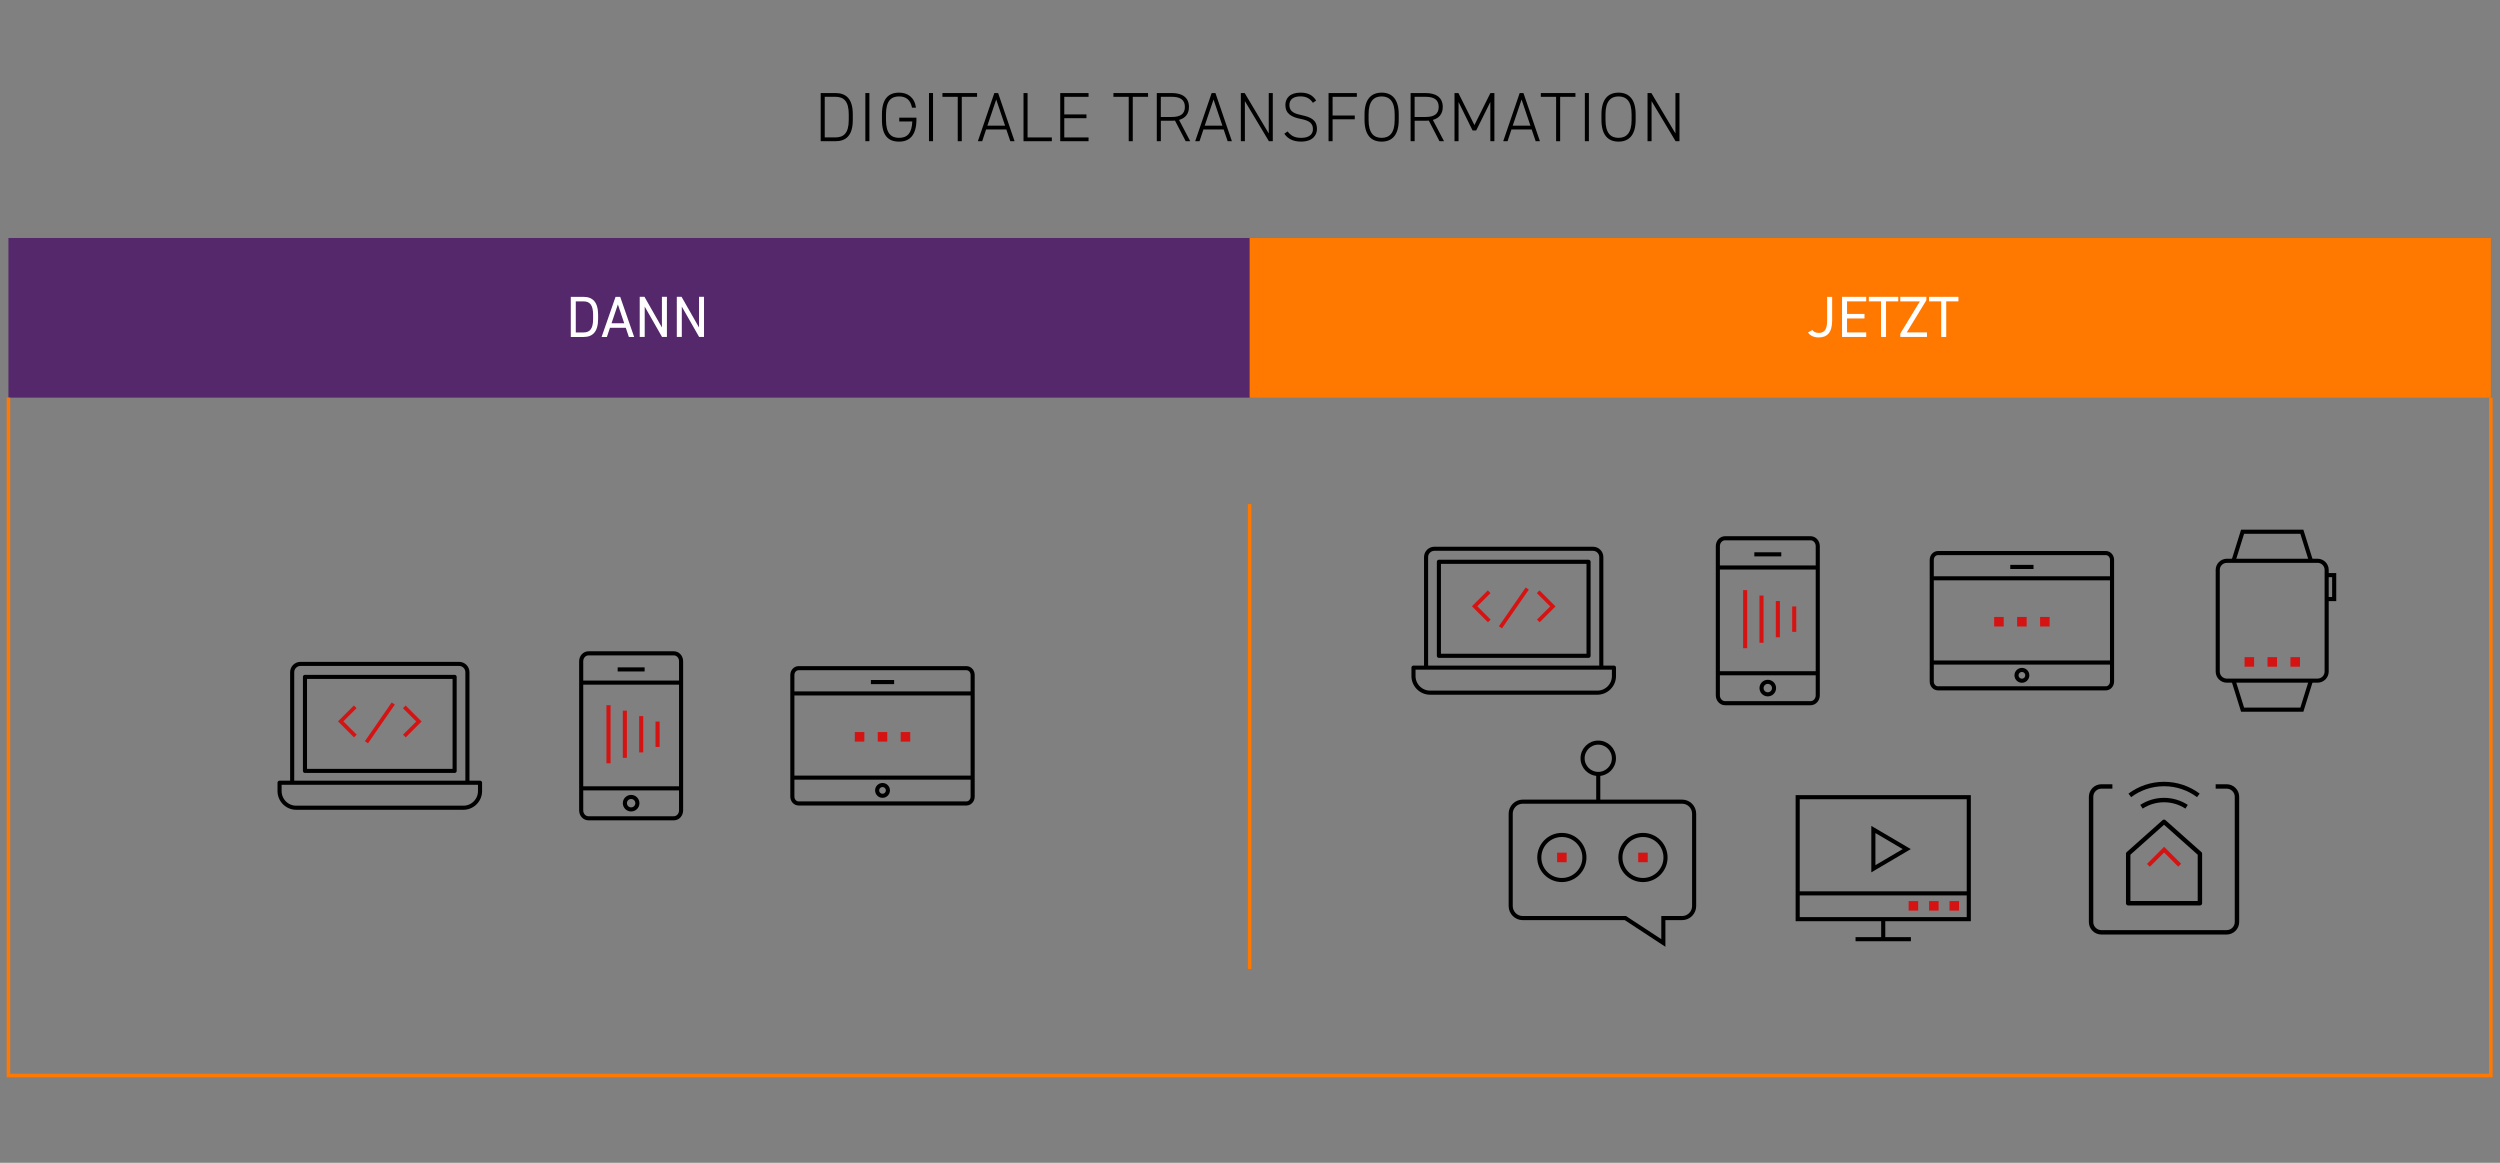 <?xml version="1.0" encoding="UTF-8"?><svg id="Layer_3" xmlns="http://www.w3.org/2000/svg" viewBox="0 0 860 400"><rect x="0" y="0" width="860" height="400" fill="#808080" stroke="none"/><defs><style>.cls-1{fill:#fff;}.cls-2{fill:#ff7800;}.cls-3{fill:#d51313;}.cls-4{fill:#54286a;}.cls-5{stroke-width:1.52px;}.cls-5,.cls-6,.cls-7,.cls-8,.cls-9{fill:none;}.cls-5,.cls-7,.cls-8{stroke:#000;}.cls-5,.cls-8{stroke-linejoin:round;}.cls-6{stroke:#d51313;}.cls-6,.cls-7,.cls-8{stroke-width:1.41px;}.cls-6,.cls-7,.cls-9{stroke-miterlimit:10;}.cls-9{stroke:#ff7800;stroke-width:1.22px;}</style></defs><rect class="cls-4" x="2.9" y="81.87" width="427.13" height="54.92"/><rect class="cls-2" x="429.87" y="81.87" width="426.97" height="54.92"/><g><path d="m282.32,48.57v-16.56h5.04c3.67,0,6,1.94,6,7.3v1.97c0,5.35-2.33,7.3-6,7.3h-5.04Zm9.65-7.3v-1.97c0-4.54-1.75-6-4.61-6h-3.65v13.97h3.65c2.83,0,4.61-1.39,4.61-6Z"/><path d="m299.07,48.57h-1.39v-16.56h1.39v16.56Z"/><path d="m315.25,40.49v.67c0,5.28-2.28,7.56-5.98,7.56s-5.88-2.09-5.88-7.44v-1.97c0-5.35,2.28-7.44,5.88-7.44,2.93,0,5.3,1.54,5.83,5.16h-1.37c-.53-2.76-2.16-3.86-4.46-3.86-2.81,0-4.49,1.63-4.49,6.14v1.97c0,4.51,1.68,6.14,4.49,6.14s4.42-1.58,4.56-5.64h-4.49v-1.3h5.9Z"/><path d="m320.96,48.57h-1.39v-16.56h1.39v16.56Z"/><path d="m336.11,32.01v1.3h-5.26v15.27h-1.39v-15.27h-5.26v-1.3h11.91Z"/><path d="m336.39,48.57l5.66-16.56h1.3l5.66,16.56h-1.46l-1.37-4.03h-6.96l-1.34,4.03h-1.49Zm3.26-5.33h6.1l-3.05-9-3.05,9Z"/><path d="m353.48,47.28h8.35v1.3h-9.74v-16.56h1.39v15.27Z"/><path d="m374.46,32.01v1.3h-8.35v6.05h7.63v1.3h-7.63v6.62h8.35v1.3h-9.74v-16.56h9.74Z"/><path d="m394.93,32.01v1.3h-5.26v15.27h-1.39v-15.27h-5.26v-1.3h11.91Z"/><path d="m407.87,48.57l-3.67-7.08c-.36.05-.72.05-1.1.05h-3.77v7.03h-1.39v-16.56h5.16c3.74,0,5.9,1.63,5.9,4.78,0,2.35-1.22,3.86-3.41,4.46l3.84,7.32h-1.56Zm-4.78-8.33c2.9,0,4.51-.98,4.51-3.46s-1.61-3.48-4.51-3.48h-3.77v6.94h3.77Z"/><path d="m411.15,48.57l5.66-16.56h1.3l5.66,16.56h-1.46l-1.37-4.03h-6.96l-1.34,4.03h-1.49Zm3.26-5.33h6.1l-3.05-9-3.05,9Z"/><path d="m437.84,32.01v16.56h-1.34l-8.26-13.78v13.78h-1.39v-16.56h1.32l8.28,13.9v-13.9h1.39Z"/><path d="m451.64,35.37c-.86-1.27-2.02-2.21-4.3-2.21s-3.79.94-3.79,2.98c0,2.38,1.9,2.98,4.3,3.5,3.12.67,5.18,1.63,5.18,4.75,0,2.11-1.49,4.32-5.45,4.32-2.64,0-4.56-.91-5.78-2.71l1.13-.79c1.03,1.3,2.18,2.21,4.66,2.21,2.95,0,4.06-1.37,4.06-2.98,0-1.99-1.15-2.95-4.27-3.55-3.1-.6-5.21-1.8-5.21-4.75,0-2.33,1.51-4.27,5.23-4.27,2.57,0,4.2.89,5.35,2.71l-1.1.79Z"/><path d="m466.76,32.01v1.3h-8.35v6.43h7.63v1.3h-7.63v7.54h-1.39v-16.56h9.74Z"/><path d="m475.28,48.72c-3.55,0-5.88-2.21-5.88-7.44v-1.97c0-5.21,2.33-7.44,5.88-7.44s5.88,2.23,5.88,7.44v1.97c0,5.23-2.33,7.44-5.88,7.44Zm-4.49-7.44c0,4.49,1.78,6.14,4.49,6.14s4.49-1.66,4.49-6.14v-1.97c0-4.46-1.78-6.14-4.49-6.14s-4.49,1.68-4.49,6.14v1.97Z"/><path d="m495.18,48.57l-3.67-7.08c-.36.05-.72.05-1.1.05h-3.77v7.03h-1.39v-16.56h5.16c3.74,0,5.9,1.63,5.9,4.78,0,2.35-1.22,3.86-3.41,4.46l3.84,7.32h-1.56Zm-4.78-8.33c2.9,0,4.51-.98,4.51-3.46s-1.61-3.48-4.51-3.48h-3.77v6.94h3.77Z"/><path d="m507.2,43.03l5.5-11.02h1.37v16.56h-1.39v-13.51l-4.87,9.82h-1.25l-4.82-9.79v13.49h-1.39v-16.56h1.34l5.52,11.02Z"/><path d="m517.11,48.57l5.66-16.56h1.3l5.66,16.56h-1.46l-1.37-4.03h-6.96l-1.34,4.03h-1.49Zm3.26-5.33h6.1l-3.05-9-3.05,9Z"/><path d="m541.95,32.01v1.3h-5.26v15.27h-1.39v-15.27h-5.26v-1.3h11.91Z"/><path d="m546.58,48.57h-1.39v-16.56h1.39v16.56Z"/><path d="m556.78,48.72c-3.55,0-5.88-2.21-5.88-7.44v-1.97c0-5.21,2.33-7.44,5.88-7.44s5.88,2.23,5.88,7.44v1.97c0,5.23-2.33,7.44-5.88,7.44Zm-4.49-7.44c0,4.49,1.78,6.14,4.49,6.14s4.49-1.66,4.49-6.14v-1.97c0-4.46-1.78-6.14-4.49-6.14s-4.49,1.68-4.49,6.14v1.97Z"/><path d="m577.74,32.01v16.56h-1.34l-8.26-13.78v13.78h-1.39v-16.56h1.32l8.28,13.9v-13.9h1.39Z"/></g><g><path class="cls-1" d="m196.35,115.92v-13.8h4.4c3.06,0,5,1.72,5,6.18v1.44c0,4.46-1.94,6.18-5,6.18h-4.4Zm7.68-6.18v-1.44c0-3.42-1.16-4.62-3.28-4.62h-2.68v10.68h2.68c2.12,0,3.28-1.2,3.28-4.62Z"/><path class="cls-1" d="m206.95,115.92l4.8-13.8h1.6l4.8,13.8h-1.82l-1.06-3.16h-5.44l-1.06,3.16h-1.82Zm3.42-4.72h4.36l-2.18-6.48-2.18,6.48Z"/><path class="cls-1" d="m229.42,102.11v13.8h-1.68l-5.96-10.44v10.44h-1.72v-13.8h1.64l6,10.54v-10.54h1.72Z"/><path class="cls-1" d="m242.18,102.11v13.8h-1.68l-5.96-10.44v10.44h-1.72v-13.8h1.64l6,10.54v-10.54h1.72Z"/></g><g><g><rect class="cls-8" x="104.91" y="232.85" width="51.48" height="32.34"/><path class="cls-8" d="m100.51,269.33v-38.1c0-1.57,1.28-2.85,2.85-2.85h54.58c1.57,0,2.85,1.28,2.85,2.85v38.1"/><path class="cls-8" d="m165.13,269.26v2.89c0,3.14-2.57,5.71-5.71,5.71h-57.54c-3.14,0-5.71-2.57-5.71-5.71v-2.89h68.96Z"/><g><polygon class="cls-3" points="118.13 248.15 122.66 243.62 121.73 242.69 116.27 248.15 121.78 253.66 122.71 252.73 118.13 248.15"/><polygon class="cls-3" points="143.18 248.2 138.64 252.73 139.57 253.66 145.03 248.2 139.52 242.69 138.6 243.62 143.18 248.2"/><rect class="cls-3" x="122.57" y="248.03" width="16.21" height="1.31" transform="translate(-148.18 214.58) rotate(-55.31)"/></g></g><g><g><path class="cls-7" d="m199.93,250.26v28.52c0,1.5,1.11,2.71,2.49,2.71h29.39c1.37,0,2.48-1.21,2.48-2.71v-51.32c0-1.5-1.11-2.71-2.48-2.71h-29.39c-1.37,0-2.49,1.22-2.49,2.71v22.8Z"/><line class="cls-7" x1="234.41" y1="271.19" x2="199.82" y2="271.19"/><line class="cls-7" x1="199.82" y1="234.82" x2="234.41" y2="234.82"/><path class="cls-7" d="m219.26,276.29c0,1.19-.96,2.15-2.15,2.15s-2.15-.96-2.15-2.15.96-2.14,2.15-2.14,2.15.96,2.15,2.14Z"/><line class="cls-7" x1="212.48" y1="230.28" x2="221.75" y2="230.28"/></g><line class="cls-6" x1="209.33" y1="242.59" x2="209.33" y2="262.58"/><line class="cls-6" x1="214.95" y1="244.46" x2="214.95" y2="260.7"/><line class="cls-6" x1="220.57" y1="246.34" x2="220.57" y2="258.83"/><line class="cls-6" x1="226.2" y1="248.22" x2="226.2" y2="256.95"/></g><g><g><path class="cls-8" d="m272.57,251.87v22.18c0,1.29.96,2.34,2.15,2.34h57.73c1.18,0,2.14-1.05,2.14-2.34v-41.86c0-1.29-.96-2.34-2.14-2.34h-57.73c-1.19,0-2.15,1.05-2.15,2.34v19.68Z"/><line class="cls-8" x1="334.69" y1="267.51" x2="272.48" y2="267.51"/><line class="cls-8" x1="272.48" y1="238.54" x2="334.69" y2="238.54"/><path class="cls-8" d="m305.44,271.9c0,1.03-.83,1.85-1.85,1.85s-1.85-.83-1.85-1.85.83-1.85,1.85-1.85,1.85.83,1.85,1.85Z"/><line class="cls-8" x1="299.59" y1="234.63" x2="307.58" y2="234.63"/></g><g><rect class="cls-3" x="309.84" y="251.83" width="3.28" height="3.28"/><rect class="cls-3" x="301.94" y="251.83" width="3.28" height="3.28"/><rect class="cls-3" x="294.05" y="251.83" width="3.28" height="3.28"/></g></g></g><g><g><g><rect class="cls-8" x="494.98" y="193.26" width="51.48" height="32.34"/><path class="cls-8" d="m490.57,229.73v-38.1c0-1.57,1.28-2.85,2.85-2.85h54.58c1.57,0,2.85,1.28,2.85,2.85v38.1"/><path class="cls-8" d="m555.2,229.67v2.9c0,3.14-2.57,5.71-5.71,5.71h-57.54c-3.14,0-5.71-2.57-5.71-5.71v-2.9h68.96Z"/><g><polygon class="cls-3" points="508.2 208.56 512.73 204.03 511.8 203.1 506.34 208.56 511.85 214.06 512.78 213.14 508.2 208.56"/><polygon class="cls-3" points="533.25 208.61 528.71 213.14 529.64 214.06 535.1 208.61 529.59 203.1 528.67 204.03 533.25 208.61"/><rect class="cls-3" x="512.64" y="208.44" width="16.21" height="1.31" transform="translate(52.41 518.22) rotate(-55.3)"/></g></g><g><g><path class="cls-7" d="m590.94,210.67v28.52c0,1.5,1.11,2.71,2.49,2.71h29.4c1.37,0,2.48-1.21,2.48-2.71v-51.32c0-1.5-1.11-2.71-2.48-2.71h-29.4c-1.37,0-2.49,1.21-2.49,2.71v22.8Z"/><line class="cls-7" x1="625.42" y1="231.6" x2="590.83" y2="231.6"/><line class="cls-7" x1="590.83" y1="195.22" x2="625.42" y2="195.22"/><path class="cls-7" d="m610.27,236.7c0,1.19-.96,2.15-2.15,2.15s-2.15-.96-2.15-2.15.96-2.15,2.15-2.15,2.15.96,2.15,2.15Z"/><line class="cls-7" x1="603.49" y1="190.69" x2="612.76" y2="190.69"/></g><line class="cls-6" x1="600.33" y1="203" x2="600.33" y2="222.98"/><line class="cls-6" x1="605.96" y1="204.87" x2="605.96" y2="221.11"/><line class="cls-6" x1="611.58" y1="206.75" x2="611.58" y2="219.23"/><line class="cls-6" x1="617.21" y1="208.62" x2="617.21" y2="217.36"/></g><g><g><path class="cls-8" d="m664.52,212.27v22.18c0,1.29.96,2.34,2.15,2.34h57.73c1.18,0,2.14-1.05,2.14-2.34v-41.86c0-1.29-.96-2.34-2.14-2.34h-57.73c-1.19,0-2.15,1.05-2.15,2.34v19.68Z"/><line class="cls-8" x1="726.64" y1="227.91" x2="664.42" y2="227.91"/><line class="cls-8" x1="664.42" y1="198.94" x2="726.64" y2="198.94"/><path class="cls-8" d="m697.39,232.31c0,1.03-.83,1.86-1.85,1.86s-1.86-.83-1.86-1.86.83-1.85,1.86-1.85,1.85.83,1.85,1.85Z"/><line class="cls-8" x1="691.53" y1="195.03" x2="699.53" y2="195.03"/></g><g><rect class="cls-3" x="701.79" y="212.23" width="3.28" height="3.28"/><rect class="cls-3" x="693.89" y="212.23" width="3.28" height="3.28"/><rect class="cls-3" x="685.99" y="212.23" width="3.28" height="3.28"/></g></g><g><g><path class="cls-7" d="m766.03,192.91h31.22c1.72,0,3.12,1.4,3.12,3.12v34.98c0,1.72-1.4,3.13-3.13,3.13h-31.22c-1.72,0-3.12-1.4-3.12-3.12v-34.98c0-1.72,1.4-3.12,3.12-3.12Z"/><polyline class="cls-7" points="794.96 192.91 791.84 182.92 771.45 182.92 768.33 192.91"/><polyline class="cls-7" points="768.33 234.14 771.45 244.13 791.84 244.13 794.96 234.14"/></g><g><rect class="cls-3" x="787.92" y="226.06" width="3.28" height="3.28"/><rect class="cls-3" x="780.02" y="226.06" width="3.28" height="3.28"/><rect class="cls-3" x="772.13" y="226.06" width="3.28" height="3.28"/></g><polyline class="cls-7" points="800.38 197.84 802.96 197.84 802.96 206.08 800.38 206.08"/></g></g><g><g><g><g><polygon class="cls-7" points="644.44 298.85 655.92 292.09 644.44 285.34 644.44 298.85"/><g><rect class="cls-7" x="618.4" y="274.23" width="58.86" height="41.96"/><rect class="cls-3" x="670.63" y="309.97" width="3.28" height="3.28"/><rect class="cls-3" x="663.6" y="309.97" width="3.28" height="3.28"/><rect class="cls-3" x="656.57" y="309.97" width="3.28" height="3.28"/></g></g><line class="cls-7" x1="647.83" y1="316.19" x2="647.83" y2="323.08"/><line class="cls-7" x1="638.31" y1="323.08" x2="657.35" y2="323.08"/></g><line class="cls-7" x1="618.4" y1="307.32" x2="677.26" y2="307.32"/></g><g><path class="cls-5" d="m726.66,270.54h-3.77c-1.96,0-3.56,1.59-3.56,3.56h0v43.07c0,1.97,1.59,3.55,3.56,3.55h43.07c1.96,0,3.56-1.59,3.56-3.55v-43.07c0-1.96-1.59-3.56-3.56-3.56h-3.77"/><g><polygon class="cls-5" points="732.1 310.71 756.77 310.71 756.77 293.68 744.43 282.7 732.1 293.68 732.1 310.71"/><path class="cls-5" d="m752.19,277.52c-2.24-1.45-4.9-2.3-7.76-2.3s-5.53.85-7.76,2.3"/><path class="cls-5" d="m756.23,273.61c-3.29-2.45-7.37-3.91-11.79-3.91s-8.5,1.46-11.79,3.91"/></g><polygon class="cls-3" points="744.46 293.27 749.31 298.13 750.3 297.13 744.46 291.29 738.56 297.19 739.55 298.17 744.46 293.27"/></g><g><g><path class="cls-7" d="m578.64,275.77h-54.82c-2.29,0-4.14,1.85-4.14,4.14v31.77c0,2.29,1.86,4.14,4.14,4.14h35.31l13.06,8.56v-8.56h6.45c2.29,0,4.14-1.86,4.14-4.14v-31.77c0-2.29-1.85-4.14-4.14-4.14Z"/><g><path class="cls-7" d="m545.04,294.97c0,4.29-3.47,7.76-7.76,7.76s-7.76-3.47-7.76-7.76,3.47-7.75,7.76-7.75,7.76,3.47,7.76,7.75Z"/><path class="cls-7" d="m572.94,294.97c0,4.29-3.48,7.76-7.76,7.76s-7.76-3.47-7.76-7.76,3.47-7.75,7.76-7.75,7.76,3.47,7.76,7.75Z"/></g><line class="cls-7" x1="549.8" y1="275.77" x2="549.8" y2="266.23"/><path class="cls-7" d="m555.19,260.85c0,2.98-2.41,5.39-5.39,5.39s-5.39-2.41-5.39-5.39,2.41-5.39,5.39-5.39,5.39,2.41,5.39,5.39Z"/></g><rect class="cls-3" x="535.64" y="293.32" width="3.28" height="3.28"/><rect class="cls-3" x="563.54" y="293.32" width="3.28" height="3.28"/></g></g></g><polyline class="cls-9" points="856.85 136.79 856.85 369.98 2.9 369.98 2.9 136.79"/><line class="cls-9" x1="429.87" y1="173.41" x2="429.87" y2="333.36"/><g><path class="cls-1" d="m623.44,113.52c.44.58,1.12,1,2.18,1,1.96,0,2.92-1.12,2.92-4.28v-8.12h1.72v8.12c0,4.2-1.74,5.84-4.64,5.84-1.48,0-2.9-.52-3.66-1.72l1.48-.84Z"/><path class="cls-1" d="m641.98,102.11v1.56h-6.6v4.32h6v1.56h-6v4.8h6.6v1.56h-8.32v-13.8h8.32Z"/><path class="cls-1" d="m653,102.11v1.56h-4.2v12.24h-1.72v-12.24h-4.2v-1.56h10.12Z"/><path class="cls-1" d="m662.68,102.11v1.16l-6.76,11.08h6.96v1.56h-9.18v-1.16l6.74-11.08h-6.74v-1.56h8.98Z"/><path class="cls-1" d="m673.7,102.11v1.56h-4.2v12.24h-1.72v-12.24h-4.2v-1.56h10.12Z"/></g></svg>